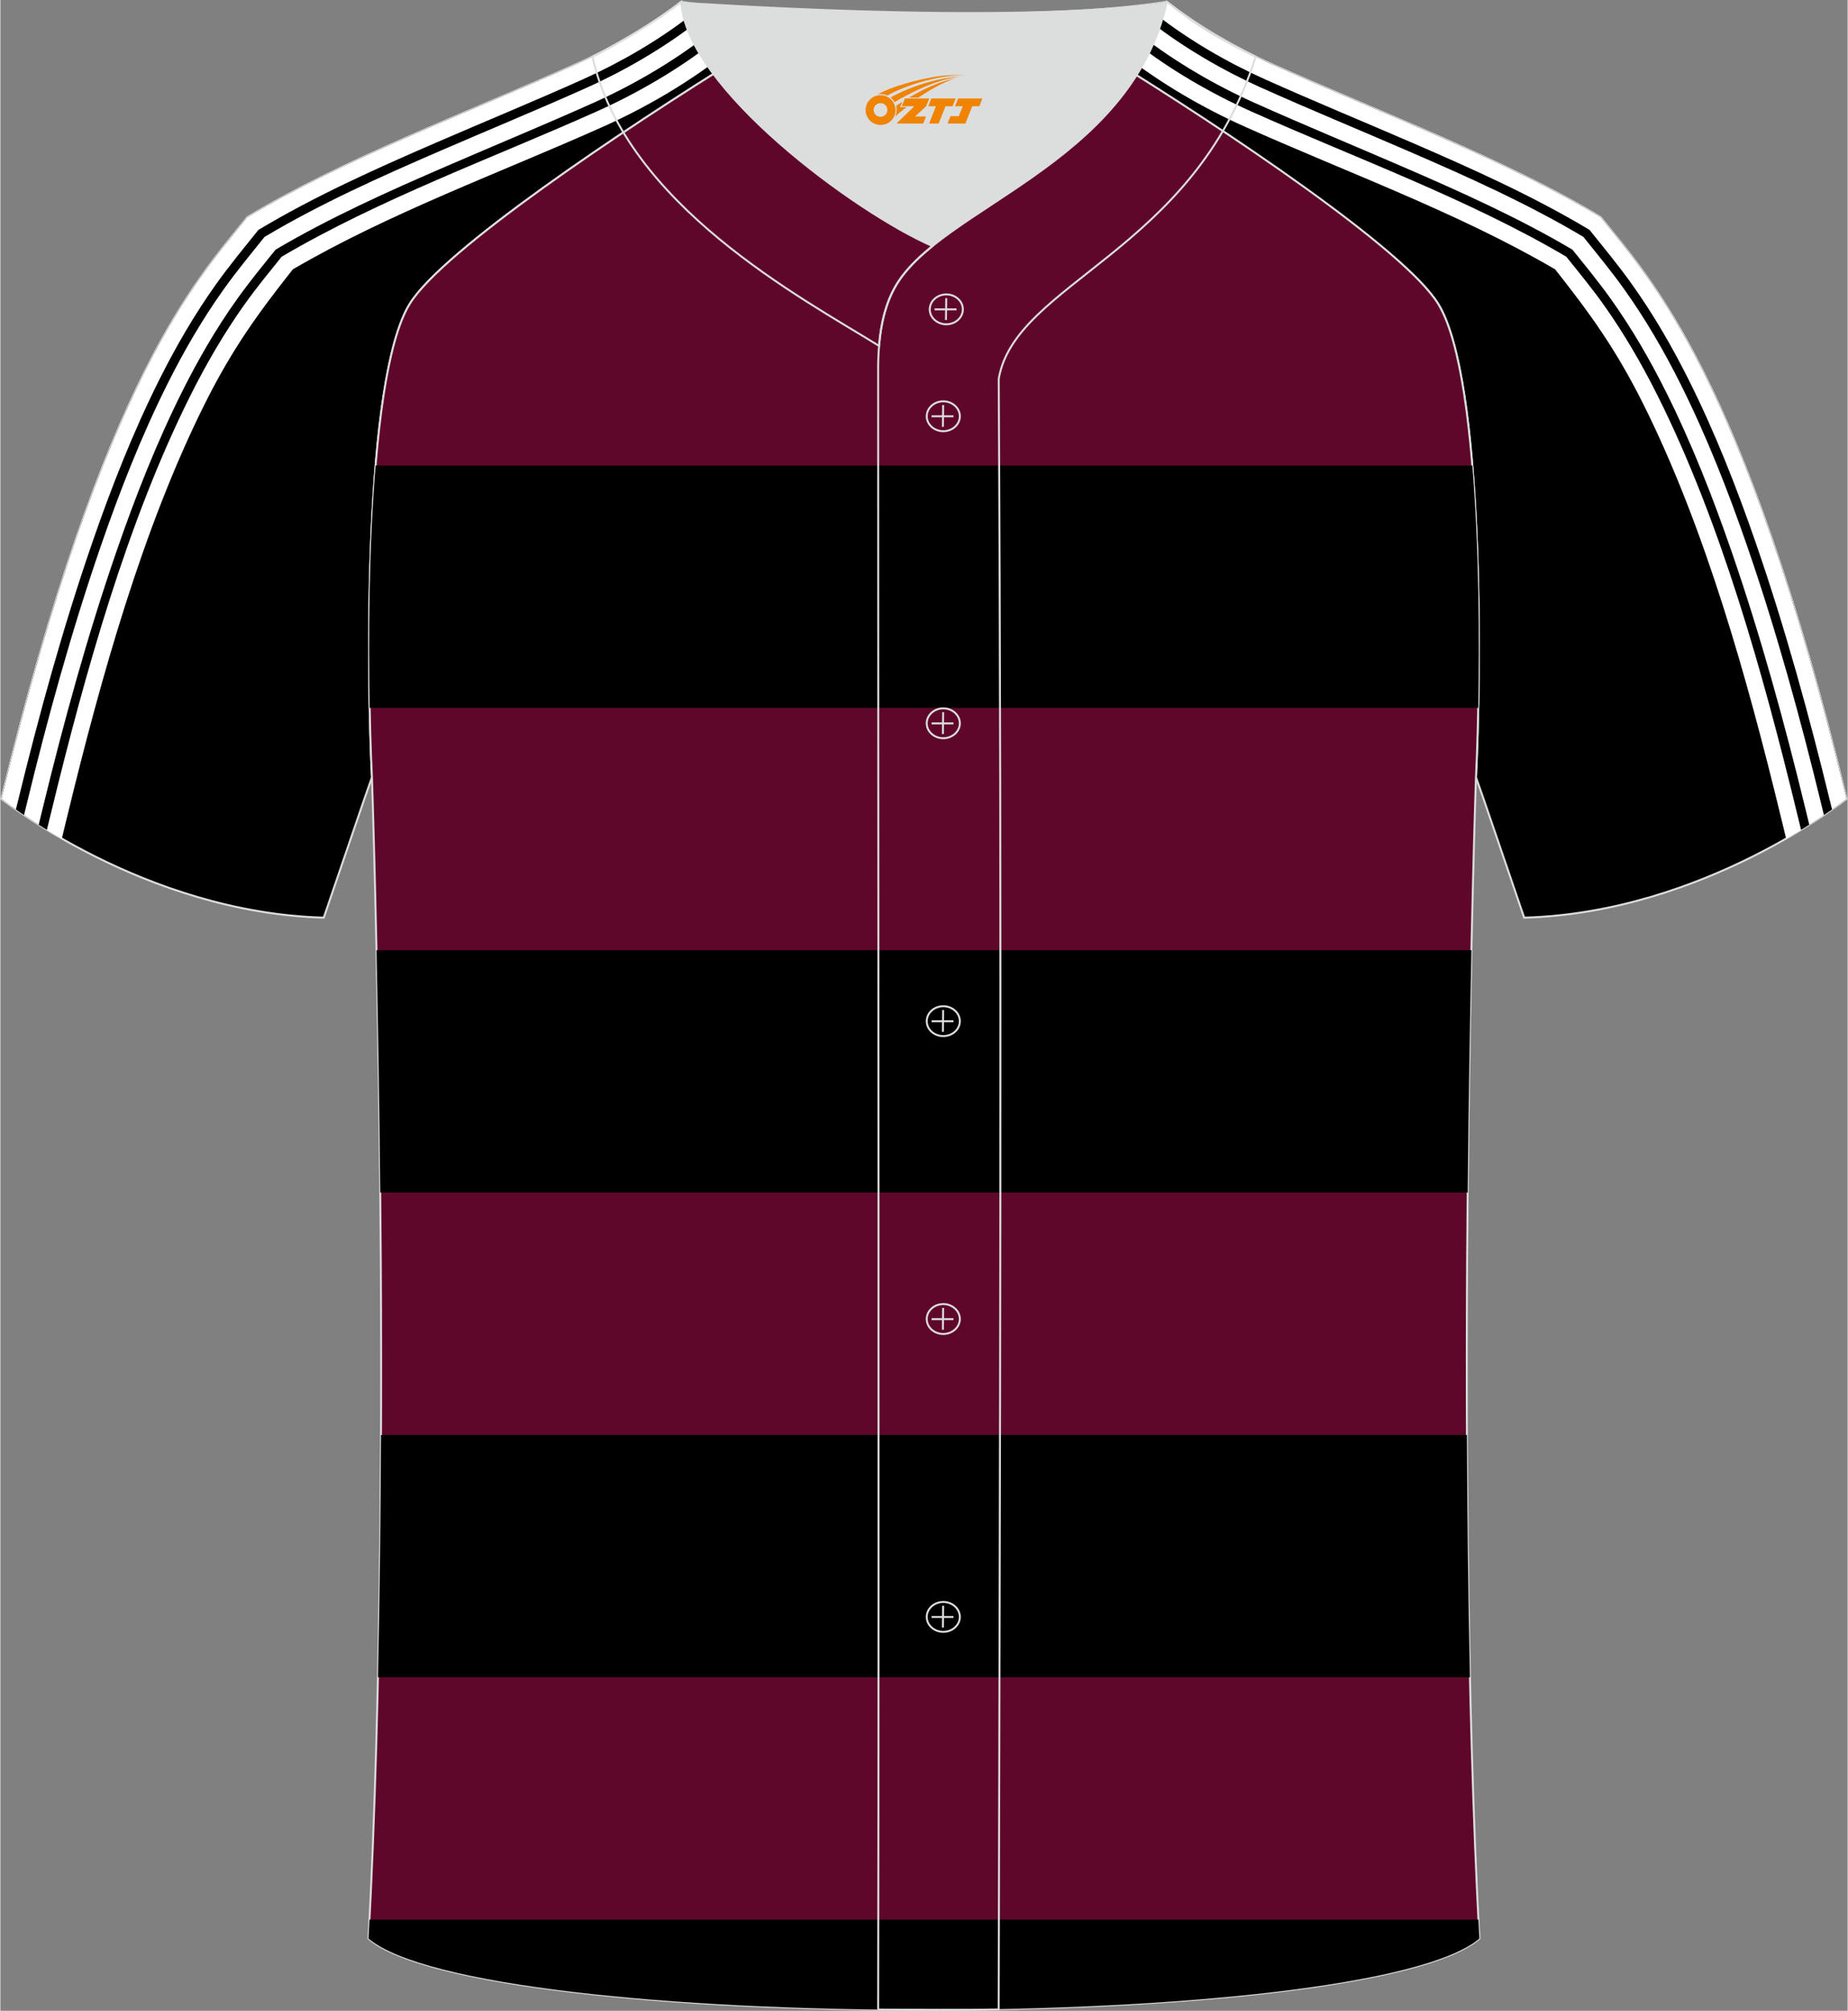 <?xml version="1.0" encoding="utf-8"?>
<!-- Generator: Adobe Illustrator 24.0.1, SVG Export Plug-In . SVG Version: 6.00 Build 0)  -->
<svg xmlns="http://www.w3.org/2000/svg" xmlns:xlink="http://www.w3.org/1999/xlink" version="1.1" id="图层_1" x="0px" y="0px" width="380.86px" height="414.34px" viewBox="0 0 379.67 413.21" enable-background="new 0 0 379.67 413.21" xml:space="preserve">
<rect x="0" y="0" width="379.67" height="413.21" fill="#808080" stroke="none"/>
<g>
	<path fill-rule="evenodd" clip-rule="evenodd" stroke="#DCDDDD" stroke-width="0.4" stroke-miterlimit="22.926" d="M303.29,159.71   L303.29,159.71c1.03-20.52,1.79-81.69-7.76-97.26c-6.73-10.96-43.45-35.56-68.62-51.13c-5.54-3.41-10.54-6.4-14.55-8.73   c9.99-0.3,19.51-0.97,27.4-2.21c6.32,4.93,14.26,9.55,21.61,12.83c21.79,9.78,47.89,19.56,67.53,31.42   c10.24,12.82,29.36,32.45,50.54,119.53c0,0-29.2,23.39-66.25,24.41C312.19,185.67,303.4,159.85,303.29,159.71z"/>
	<g>
		<path fill-rule="evenodd" clip-rule="evenodd" fill="#FFFFFF" d="M319.55,55.35c7.23,9.13,12.49,16.45,18.01,27.46    c12.89,25.74,21.52,56.82,28.29,84.66l1.18,4.85c7.83-4.49,12.41-8.16,12.41-8.16c-21.18-87.08-40.3-106.71-50.54-119.53    C309.26,32.78,283.16,23,261.37,13.22c-7.35-3.28-15.29-7.9-21.61-12.83c-5.69,0.89-12.24,1.49-19.19,1.87l-0.43,0.56l11.03,8.6    c7.34,5.72,16,10.76,24.49,14.56C276.63,35.38,299.69,43.73,319.55,55.35z"/>
		<path fill-rule="evenodd" clip-rule="evenodd" d="M321.84,52.75c2.62,3.25,5.24,6.44,7.68,9.87c4.21,5.92,7.84,12.19,11.09,18.68    c13.01,25.99,21.72,57.27,28.55,85.38l0.94,3.85c5.95-3.63,9.35-6.35,9.35-6.35c-21.18-87.08-40.3-106.71-50.54-119.53    C309.26,32.78,283.16,23,261.37,13.22c-7.35-3.28-15.29-7.9-21.61-12.83c-4.44,0.7-9.39,1.21-14.66,1.59l-0.19,0.25l8.34,6.51    c7.12,5.56,15.55,10.45,23.79,14.14C278.36,32.43,301.71,40.88,321.84,52.75z"/>
		<path fill-rule="evenodd" clip-rule="evenodd" fill="#FFFFFF" d="M323.1,51.3c2.72,3.37,5.43,6.67,7.96,10.22    c4.27,5.99,7.94,12.35,11.24,18.93c5.3,10.59,9.68,21.76,13.54,32.95c5.97,17.29,10.84,35.06,15.16,52.83l0.79,3.25    c4.9-3.09,7.66-5.3,7.66-5.3c-21.18-87.08-40.3-106.71-50.54-119.53C309.26,32.78,283.16,23,261.37,13.22    c-7.35-3.28-15.29-7.9-21.61-12.83c-3.72,0.58-7.79,1.04-12.11,1.39l-0.09,0.11l6.85,5.35c7,5.46,15.3,10.28,23.4,13.91    c10.01,4.49,20.15,8.67,30.22,13.03C299.86,39.29,311.98,44.72,323.1,51.3z"/>
		<path fill-rule="evenodd" clip-rule="evenodd" d="M325.36,48.68c2.89,3.6,5.78,7.08,8.46,10.86c4.37,6.14,8.14,12.64,11.51,19.38    c5.37,10.73,9.8,22.03,13.71,33.36c6,17.39,10.91,35.26,15.25,53.13l0.51,2.08c2.99-2.02,4.64-3.33,4.64-3.33    c-21.18-87.08-40.3-106.71-50.54-119.53C309.26,32.78,283.16,23,261.37,13.22c-7.35-3.28-15.29-7.9-21.61-12.83    c-2.33,0.37-4.8,0.68-7.38,0.95l4.13,3.22c6.79,5.29,14.85,9.97,22.7,13.49c9.99,4.48,20.13,8.65,30.18,13.01    C301.53,36.31,313.97,41.89,325.36,48.68z"/>
		<path fill-rule="evenodd" clip-rule="evenodd" fill="#FFFFFF" d="M326.62,47.24c2.98,3.72,5.97,7.31,8.74,11.21    c4.43,6.22,8.24,12.8,11.66,19.63c5.41,10.8,9.87,22.18,13.81,33.59c6.02,17.45,10.94,35.38,15.3,53.3l0.34,1.38    c1.93-1.35,2.97-2.19,2.97-2.19c-21.18-87.08-40.3-106.71-50.54-119.53C309.26,32.78,283.16,23,261.37,13.22    c-7.35-3.28-15.29-7.9-21.61-12.83c-1.51,0.24-3.08,0.45-4.7,0.65l2.6,2.03c6.67,5.2,14.6,9.8,22.31,13.25    c9.99,4.48,20.11,8.65,30.16,13C302.47,34.66,315.08,40.32,326.62,47.24z"/>
	</g>
	<path fill-rule="evenodd" clip-rule="evenodd" stroke="#DCDDDD" stroke-width="0.4" stroke-miterlimit="22.926" d="M76.37,159.71   L76.37,159.71c-1.03-20.52-1.79-81.69,7.76-97.26c6.73-10.96,43.45-35.56,68.62-51.13c5.54-3.41,10.54-6.4,14.55-8.73   c-9.99-0.3-19.51-0.97-27.4-2.21c-6.32,4.93-14.26,9.55-21.61,12.83C96.5,23,70.4,32.78,50.76,44.64   C40.52,57.46,21.4,77.09,0.22,164.16c0,0,29.2,23.39,66.25,24.41C67.47,185.67,76.26,159.85,76.37,159.71z"/>
	<g>
		<path fill-rule="evenodd" clip-rule="evenodd" fill="#FFFFFF" d="M60.11,55.35C52.88,64.48,47.62,71.8,42.1,82.81    c-12.89,25.74-21.52,56.82-28.29,84.66l-1.18,4.85c-7.83-4.49-12.41-8.16-12.41-8.16C21.4,77.09,40.52,57.46,50.76,44.64    C70.4,32.78,96.5,23,118.29,13.22c7.35-3.28,15.29-7.9,21.61-12.83c5.69,0.89,12.24,1.49,19.19,1.87l0.43,0.56l-11.03,8.6    c-7.34,5.72-16,10.76-24.49,14.56C103.04,35.38,79.98,43.73,60.11,55.35z"/>
		<path fill-rule="evenodd" clip-rule="evenodd" d="M57.82,52.75c-2.62,3.25-5.24,6.44-7.68,9.87c-4.21,5.92-7.84,12.19-11.09,18.68    c-13.01,25.99-21.72,57.27-28.55,85.38l-0.94,3.85c-5.95-3.63-9.35-6.35-9.35-6.35C21.4,77.09,40.52,57.46,50.76,44.64    C70.4,32.78,96.5,23,118.29,13.22c7.35-3.28,15.29-7.9,21.61-12.83c4.44,0.7,9.39,1.21,14.66,1.59l0.19,0.25l-8.34,6.51    c-7.12,5.56-15.55,10.45-23.79,14.14C101.31,32.43,77.95,40.88,57.82,52.75z"/>
		<path fill-rule="evenodd" clip-rule="evenodd" fill="#FFFFFF" d="M56.57,51.3c-2.72,3.37-5.43,6.67-7.96,10.22    c-4.27,5.99-7.94,12.35-11.24,18.93c-5.3,10.59-9.68,21.76-13.54,32.95c-5.97,17.29-10.84,35.06-15.16,52.83l-0.79,3.25    c-4.9-3.09-7.66-5.3-7.66-5.3C21.4,77.09,40.52,57.46,50.76,44.64C70.4,32.78,96.5,23,118.29,13.22    c7.35-3.28,15.29-7.9,21.61-12.83c3.72,0.58,7.79,1.04,12.11,1.39l0.09,0.11l-6.85,5.35c-7,5.46-15.3,10.28-23.4,13.91    c-10.01,4.49-20.15,8.67-30.22,13.03C79.81,39.29,67.69,44.72,56.57,51.3z"/>
		<path fill-rule="evenodd" clip-rule="evenodd" d="M54.3,48.68c-2.89,3.6-5.78,7.08-8.46,10.86c-4.37,6.14-8.14,12.64-11.51,19.38    c-5.37,10.73-9.8,22.03-13.71,33.36c-6,17.39-10.91,35.26-15.25,53.13l-0.51,2.08c-2.99-2.02-4.64-3.33-4.64-3.33    C21.4,77.09,40.52,57.46,50.76,44.64C70.4,32.78,96.5,23,118.29,13.22c7.35-3.28,15.29-7.9,21.61-12.83    c2.33,0.37,4.8,0.68,7.38,0.95l-4.13,3.22c-6.79,5.29-14.85,9.97-22.7,13.49c-9.99,4.48-20.13,8.65-30.18,13.01    C78.13,36.31,65.69,41.89,54.3,48.68z"/>
		<path fill-rule="evenodd" clip-rule="evenodd" fill="#FFFFFF" d="M53.04,47.24c-2.98,3.72-5.97,7.31-8.74,11.21    c-4.43,6.22-8.24,12.8-11.66,19.63c-5.41,10.8-9.87,22.18-13.81,33.59c-6.02,17.45-10.94,35.38-15.3,53.3l-0.34,1.38    c-1.93-1.35-2.97-2.19-2.97-2.19C21.4,77.09,40.52,57.46,50.76,44.64C70.4,32.78,96.5,23,118.29,13.22    c7.35-3.28,15.29-7.9,21.61-12.83c1.51,0.24,3.08,0.45,4.7,0.65L142,3.07c-6.67,5.2-14.6,9.8-22.31,13.25    c-9.99,4.48-20.11,8.65-30.16,13C77.2,34.66,64.58,40.32,53.04,47.24z"/>
	</g>
	
		<path fill-rule="evenodd" clip-rule="evenodd" fill="#5F072B" stroke="#DCDDDD" stroke-width="0.4" stroke-miterlimit="22.926" d="   M75.67,398.37c5.38-101.42,0.7-238.66,0.7-238.66c-1.03-20.52-1.79-81.69,7.76-97.25c6.73-10.96,43.45-35.56,68.62-51.13h74.15   c25.24,15.55,61.77,39.98,68.62,51.13c9.55,15.56,8.79,76.74,7.76,97.25l0,0c0,0-4.68,137.23,0.7,238.66   C280.83,417.89,98.83,417.89,75.67,398.37z"/>
	<g>
		<path fill-rule="evenodd" clip-rule="evenodd" d="M78.23,294.87h223.19c0.07,16.34,0.26,33.15,0.62,49.8H77.61    C77.98,328.02,78.17,311.21,78.23,294.87z"/>
		<path fill-rule="evenodd" clip-rule="evenodd" d="M77.13,95.67h225.4c1.37,16.62,1.49,35.65,1.22,49.79H75.91    C75.64,131.32,75.76,112.29,77.13,95.67z"/>
		<path fill-rule="evenodd" clip-rule="evenodd" d="M77.31,195.26h225.04c-0.3,13.79-0.59,30.84-0.77,49.8H78.08    C77.9,226.1,77.6,209.05,77.31,195.26z"/>
		<path fill-rule="evenodd" clip-rule="evenodd" d="M75.87,394.47h227.91c0.07,1.3,0.13,2.61,0.2,3.9    c-23.15,19.52-205.15,19.52-228.31,0C75.74,397.08,75.81,395.77,75.87,394.47z"/>
	</g>
	<path fill-rule="evenodd" clip-rule="evenodd" fill="#DCDDDD" d="M191.58,50.57c14.78-11.95,42.05-22.78,48.15-50.17   c-34.53,4.79-99.83-0.19-99.78,0C140.84,17.99,175.83,43.73,191.58,50.57z"/>
	
	<path fill="none" stroke="#DCDDDD" stroke-width="0.4" stroke-miterlimit="22.926" d="M139.96,0.39   C134.08,4.8,128.2,8.27,121.7,11.7c6.82,30.45,43.15,49.63,58.89,59.37c0.43-5.16,1.57-8.98,3.2-11.92   c1.67-3.06,4.4-5.85,7.78-8.59C175.82,43.72,140.84,17.99,139.96,0.39z"/>
	<path fill="none" stroke="#DCDDDD" stroke-width="0.4" stroke-miterlimit="22.926" d="M257.99,11.7   c-7.73-3.99-10.62-5.35-18.25-11.31c-7.49,33.66-46.97,42.31-55.94,58.76c-2.05,3.69-3.31,8.75-3.39,16.1   c0,112.61,0.19,225.1,0,337.71c8.35,0,16.42,0.13,24.77-0.03c0.26-111.61,0.66-223.45,0.01-335.04   C208.46,58.1,245.33,51.77,257.99,11.7z"/>
	<path fill="none" stroke="#DCDDDD" stroke-width="0.4" stroke-miterlimit="22.926" d="M194.42,66.64c1.87,0,3.4-1.38,3.4-3.07   c0-1.7-1.54-3.07-3.4-3.07c-1.87,0-3.4,1.38-3.4,3.07C191.01,65.27,192.55,66.64,194.42,66.64z"/>
	
		<line fill="none" stroke="#DCDDDD" stroke-width="0.4" stroke-miterlimit="22.926" x1="194.41" y1="61.28" x2="194.35" y2="65.75"/>
	
		<line fill="none" stroke="#DCDDDD" stroke-width="0.4" stroke-miterlimit="22.926" x1="192.01" y1="63.57" x2="196.53" y2="63.57"/>
	<path fill="none" stroke="#DCDDDD" stroke-width="0.4" stroke-miterlimit="22.926" d="M193.8,88.61c1.87,0,3.4-1.38,3.4-3.07   s-1.54-3.07-3.4-3.07c-1.87,0-3.4,1.38-3.4,3.07C190.39,87.22,191.92,88.61,193.8,88.61z"/>
	
		<line fill="none" stroke="#DCDDDD" stroke-width="0.4" stroke-miterlimit="22.926" x1="193.77" y1="83.24" x2="193.72" y2="87.71"/>
	
		<line fill="none" stroke="#DCDDDD" stroke-width="0.4" stroke-miterlimit="22.926" x1="191.39" y1="85.54" x2="195.89" y2="85.54"/>
	<path fill="none" stroke="#DCDDDD" stroke-width="0.4" stroke-miterlimit="22.926" d="M193.8,151.7c1.87,0,3.4-1.38,3.4-3.07   s-1.54-3.07-3.4-3.07c-1.87,0-3.4,1.38-3.4,3.07C190.39,150.32,191.92,151.7,193.8,151.7z"/>
	
		<line fill="none" stroke="#DCDDDD" stroke-width="0.4" stroke-miterlimit="22.926" x1="193.77" y1="146.35" x2="193.72" y2="150.83"/>
	
		<line fill="none" stroke="#DCDDDD" stroke-width="0.4" stroke-miterlimit="22.926" x1="191.39" y1="148.65" x2="195.89" y2="148.65"/>
	<path fill="none" stroke="#DCDDDD" stroke-width="0.4" stroke-miterlimit="22.926" d="M193.8,212.91c1.87,0,3.4-1.37,3.4-3.07   c0-1.69-1.54-3.07-3.4-3.07c-1.87,0-3.4,1.38-3.4,3.07C190.39,211.54,191.92,212.91,193.8,212.91z"/>
	
		<line fill="none" stroke="#DCDDDD" stroke-width="0.4" stroke-miterlimit="22.926" x1="193.77" y1="207.56" x2="193.72" y2="212.04"/>
	
		<line fill="none" stroke="#DCDDDD" stroke-width="0.4" stroke-miterlimit="22.926" x1="191.39" y1="209.86" x2="195.89" y2="209.86"/>
	<path fill="none" stroke="#DCDDDD" stroke-width="0.4" stroke-miterlimit="22.926" d="M193.8,274.12c1.87,0,3.4-1.38,3.4-3.07   s-1.54-3.07-3.4-3.07c-1.87,0-3.4,1.37-3.4,3.07C190.39,272.75,191.92,274.12,193.8,274.12z"/>
	
		<line fill="none" stroke="#DCDDDD" stroke-width="0.4" stroke-miterlimit="22.926" x1="193.77" y1="268.77" x2="193.72" y2="273.25"/>
	
		<line fill="none" stroke="#DCDDDD" stroke-width="0.4" stroke-miterlimit="22.926" x1="191.39" y1="271.07" x2="195.89" y2="271.07"/>
	<path fill="none" stroke="#DCDDDD" stroke-width="0.4" stroke-miterlimit="22.926" d="M193.8,335.33c1.87,0,3.4-1.37,3.4-3.07   c0-1.69-1.54-3.07-3.4-3.07c-1.87,0-3.4,1.38-3.4,3.07C190.39,333.96,191.92,335.33,193.8,335.33z"/>
	
		<line fill="none" stroke="#DCDDDD" stroke-width="0.4" stroke-miterlimit="22.926" x1="193.77" y1="329.98" x2="193.72" y2="334.46"/>
	
		<line fill="none" stroke="#DCDDDD" stroke-width="0.4" stroke-miterlimit="22.926" x1="191.39" y1="332.28" x2="195.89" y2="332.28"/>
</g>
<g id="图层_x0020_1">
	<path fill="#F08300" d="M178.01,23.64c0.416,1.136,1.472,1.984,2.752,2.032c0.144,0,0.304,0,0.448-0.016h0.016   c0.016,0,0.064,0,0.128-0.016c0.032,0,0.048-0.016,0.08-0.016c0.064-0.016,0.144-0.032,0.224-0.048c0.016,0,0.016,0,0.032,0   c0.192-0.048,0.4-0.112,0.576-0.208c0.192-0.096,0.4-0.224,0.608-0.384c0.672-0.56,1.104-1.408,1.104-2.352   c0-0.224-0.032-0.448-0.08-0.672l0,0C183.85,21.76,183.8,21.59,183.72,21.41C183.25,20.32,182.17,19.56,180.9,19.56C179.21,19.56,177.83,20.93,177.83,22.63C177.83,22.98,177.89,23.32,178.01,23.64L178.01,23.64L178.01,23.64z M182.31,22.66L182.31,22.66C182.28,23.44,181.62,24.04,180.84,24C180.05,23.97,179.46,23.32,179.49,22.53c0.032-0.784,0.688-1.376,1.472-1.344   C181.73,21.22,182.34,21.89,182.31,22.66L182.31,22.66z"/>
	<polygon fill="#F08300" points="196.34,20.24 ,195.7,21.83 ,194.26,21.83 ,192.84,25.38 ,190.89,25.38 ,192.29,21.83 ,190.71,21.83    ,191.35,20.24"/>
	<path fill="#F08300" d="M198.31,15.51c-1.008-0.096-3.024-0.144-5.056,0.112c-2.416,0.304-5.152,0.912-7.616,1.664   C183.59,17.89,181.72,18.61,180.37,19.38C180.57,19.35,180.76,19.33,180.95,19.33c0.48,0,0.944,0.112,1.36,0.288   C186.41,17.3,193.61,15.25,198.31,15.51L198.31,15.51L198.31,15.51z"/>
	<path fill="#F08300" d="M183.78,20.98c4-2.368,8.88-4.672,13.488-5.248c-4.608,0.288-10.224,2-14.288,4.304   C183.3,20.29,183.57,20.61,183.78,20.98C183.78,20.98,183.78,20.98,183.78,20.98z"/>
	<polygon fill="#F08300" points="201.83,20.24 ,201.21,21.83 ,199.75,21.83 ,198.34,25.38 ,197.88,25.38 ,196.37,25.38 ,194.68,25.38    ,195.27,23.88 ,196.98,23.88 ,197.8,21.83 ,196.21,21.83 ,196.85,20.24"/>
	<polygon fill="#F08300" points="190.92,20.24 ,190.28,21.83 ,187.99,23.94 ,190.25,23.94 ,189.67,25.38 ,184.18,25.38 ,187.85,21.83    ,185.27,21.83 ,185.91,20.24"/>
	<path fill="#F08300" d="M196.2,16.1c-3.376,0.752-6.464,2.192-9.424,3.952h1.888C191.09,18.48,193.43,17.05,196.2,16.1z    M185.4,20.92C184.77,21.3,184.71,21.35,184.1,21.76c0.064,0.256,0.112,0.544,0.112,0.816c0,0.496-0.112,0.976-0.32,1.392   c0.176-0.16,0.32-0.304,0.432-0.4c0.272-0.24,0.768-0.64,1.6-1.296l0.32-0.256H184.92l0,0L185.4,20.92L185.4,20.92L185.4,20.92z"/>
</g>
</svg>
